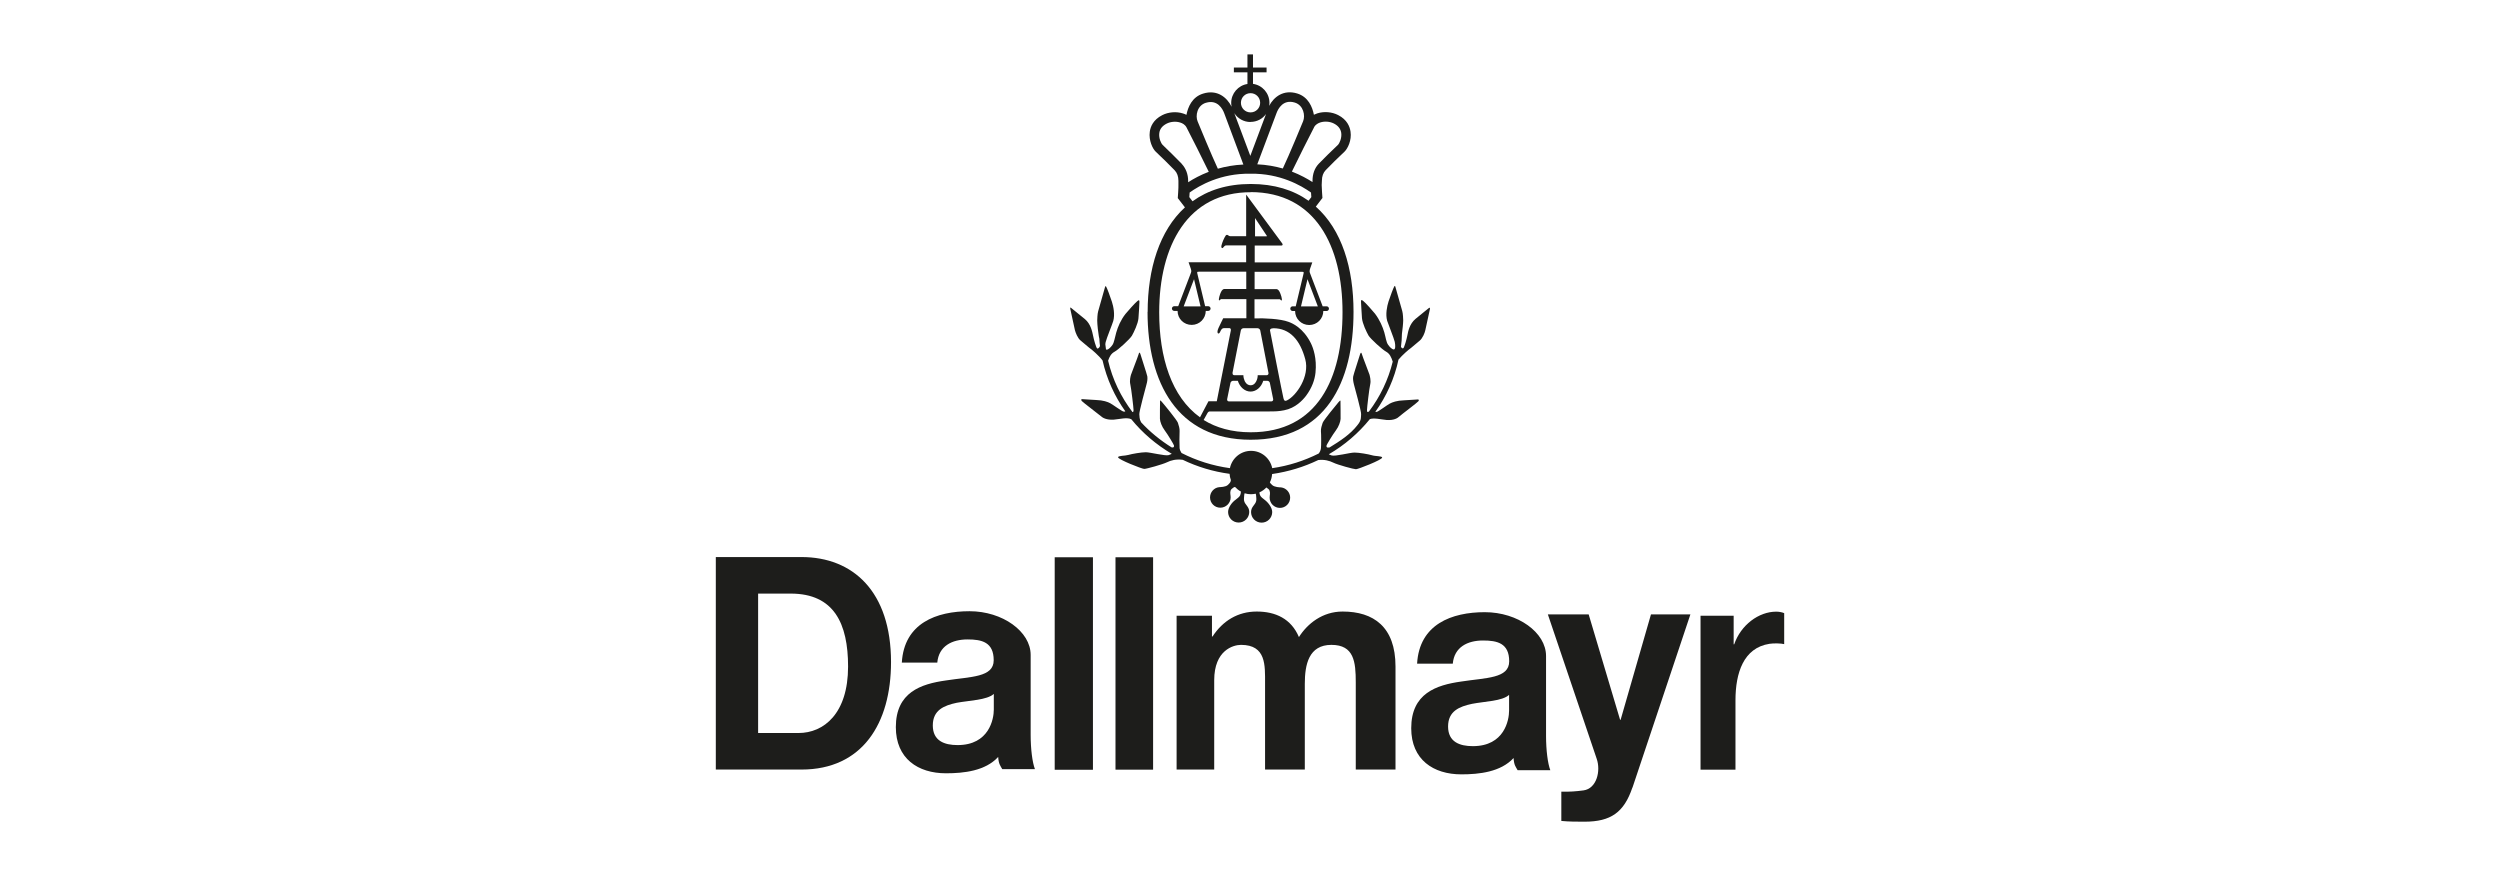 <?xml version="1.0" encoding="UTF-8"?><svg xmlns="http://www.w3.org/2000/svg" viewBox="0 0 234 82"><defs><style>.cls-1{fill:#fff;}.cls-2{fill:#1d1d1b;}</style></defs><g id="Layer_2"><rect class="cls-1" y="0" width="234" height="82"/></g><g id="Layer_1"><path class="cls-2" d="m70.96,68.61h3.78c2.37,0,4.64-1.82,4.64-6.22,0-4.01-1.3-6.83-5.37-6.83h-3.05v13.05Zm-3.96-16.47h8.02c4.82,0,8.38,3.23,8.38,9.83,0,5.77-2.7,10.06-8.38,10.06h-8.02v-19.89Z"/><rect class="cls-2" x="98.72" y="52.16" width="3.58" height="19.89"/><rect class="cls-2" x="104.41" y="52.16" width="3.52" height="19.88"/><path class="cls-2" d="m110.13,57.63h3.31v1.95h.05c.97-1.48,2.38-2.34,4.14-2.34s3.22.67,3.95,2.39c.79-1.25,2.2-2.39,4.09-2.39,2.88,0,4.95,1.42,4.95,5.15v9.64h-3.72v-8.16c0-1.92-.16-3.51-2.28-3.51s-2.49,1.84-2.49,3.65v8.02h-3.72v-8.08c0-1.67.11-3.59-2.25-3.59-.73,0-2.51.5-2.51,3.31v8.36h-3.52v-14.4Z"/><path class="cls-2" d="m152.79,73.72c-.78,2.31-2.01,3.19-4.47,3.19-.73,0-1.45,0-2.18-.07v-2.74c.78.02,1.41-.03,2.08-.12,1.23-.17,1.63-1.82,1.23-2.96l-4.57-13.51h3.82l2.94,9.86h.05l2.84-9.86h3.69l-5.42,16.21Z"/><path class="cls-2" d="m159.17,57.63h3.1v2.68h.05c.62-1.81,2.29-3.06,3.94-3.06.24,0,.53.05.74.14v2.9c-.31-.08-.98-.09-1.38-.03-2.44.38-3.18,2.75-3.18,5.29v6.49h-3.27v-14.4Z"/><path class="cls-2" d="m141.25,65.04c-.64.59-2.3.61-3.47.84-1.17.25-2.24.67-2.24,2.12s1.09,1.84,2.32,1.84c2.96,0,3.39-2.45,3.39-3.32v-1.48Zm-8.61-2.92c.21-3.7,3.25-4.82,6.34-4.82s5.73,1.9,5.73,4.1v7.49c0,1.31.16,2.59.4,3.2h-3.06c-.17-.31-.34-.46-.38-1.14-1.2,1.31-3.22,1.53-4.89,1.53-2.61,0-4.69-1.37-4.69-4.32,0-3.26,2.34-4.04,4.69-4.37,2.32-.36,4.48-.28,4.48-1.89,0-1.7-1.12-1.95-2.45-1.95-1.44,0-2.69.61-2.83,2.17h-3.33Z"/><path class="cls-2" d="m93.02,64.95c-.64.58-2.29.61-3.47.83-1.17.25-2.24.67-2.24,2.12s1.09,1.84,2.32,1.84c2.96,0,3.39-2.45,3.39-3.31v-1.48Zm-8.61-2.92c.21-3.71,3.25-4.82,6.34-4.82s5.72,1.9,5.72,4.09v7.49c0,1.31.16,2.59.4,3.2h-3.06c-.17-.31-.34-.47-.38-1.14-1.2,1.31-3.21,1.53-4.89,1.53-2.61,0-4.69-1.37-4.69-4.32,0-3.26,2.34-4.04,4.69-4.37,2.32-.36,4.47-.28,4.47-1.89,0-1.7-1.12-1.95-2.45-1.95-1.44,0-2.69.61-2.83,2.17h-3.33Z"/><path class="cls-2" d="m133.77,28.81c-.09.09-.73.57-1.28,1.04-.56.47-.69,1.17-.76,1.54-.07.37-.28,1.1-.37,1.19-.07.07-.16,0-.23-.11.05-.4.09-.81.09-1.22.05-.36.12-.99.12-1.27,0-.09-.02-.65-.09-.87-.07-.23-.61-2.14-.63-2.22-.02-.07-.04-.19-.11-.09-.07.09-.39.95-.54,1.41-.15.47-.3,1.21-.13,1.82.08.26.63,1.62.71,1.97.07.35.07.71-.09.71s-.4-.24-.54-.45c-.17-.24-.22-.7-.35-1.15-.15-.52-.43-1.17-.87-1.75-.18-.23-.91-1.05-1.1-1.19-.19-.15-.21-.09-.21.08s.06,1,.09,1.52c.04.51.43,1.31.61,1.63.19.32,1.29,1.32,1.64,1.51.35.19.5.53.63.94-.42,1.71-1.18,3.28-2.22,4.66-.14.11-.19.06-.19-.13s.21-2.01.3-2.39c.09-.38-.03-.76-.06-.91-.04-.15-.65-1.68-.72-1.94-.07-.26-.15-.06-.2.12-.05.19-.57,1.75-.61,1.97-.04.22,0,.48.07.76.07.27.7,2.54.67,2.78-.02.24.03.5-.22.86l-.12.16c-.68.88-1.65,1.5-2.61,2.09-.14.01-.31.06-.29-.16,0-.09.59-1.05.87-1.42.28-.37.44-.84.45-1.09.01-.26-.01-1.4-.01-1.56s.03-.25-.19,0c-.21.25-1.4,1.69-1.48,1.93-.08.24-.18.55-.16.79.03.24.03,1.4,0,1.59-.02.17-.1.36-.21.49-1.34.67-2.8,1.15-4.35,1.37-.19-.92-1-1.62-1.98-1.62s-1.79.7-1.98,1.62c-1.61-.22-3.14-.71-4.53-1.42-.09-.13-.16-.3-.18-.45-.02-.19-.02-1.35,0-1.59.02-.23-.08-.55-.16-.79-.08-.24-1.26-1.68-1.48-1.93-.21-.25-.19-.16-.19,0s-.02,1.3-.01,1.56c.01.26.17.72.45,1.09.28.37.86,1.33.87,1.42.02.18-.1.18-.22.17-1.06-.66-2.03-1.45-2.86-2.35-.18-.31-.14-.55-.17-.76-.02-.24.6-2.51.67-2.78.08-.27.11-.53.08-.76-.04-.22-.56-1.78-.61-1.97-.05-.19-.13-.39-.2-.12-.07.26-.68,1.8-.72,1.94-.04.15-.15.52-.06.91.09.39.3,2.2.3,2.39,0,.14-.03.2-.1.19-1.08-1.42-1.87-3.05-2.28-4.81.12-.36.28-.66.59-.83.35-.18,1.45-1.19,1.64-1.51.18-.32.57-1.12.61-1.63.04-.51.09-1.35.09-1.52s-.02-.23-.2-.08c-.19.15-.92.96-1.1,1.19-.45.57-.72,1.22-.87,1.75-.13.45-.19.91-.35,1.15-.14.2-.37.45-.54.45-.03,0-.05-.01-.07-.03-.02-.15-.04-.31-.06-.47,0-.07.02-.14.03-.21.08-.35.64-1.71.71-1.97.17-.61.02-1.36-.13-1.82-.15-.47-.47-1.32-.54-1.41-.08-.09-.09.02-.11.09-.02.07-.56,1.99-.63,2.22-.07.22-.09.78-.09.87,0,.35.1,1.24.15,1.47.02.09.03.17.05.24.01.23.03.46.06.68-.06.16-.2.29-.28.21-.09-.09-.3-.82-.37-1.19-.08-.37-.21-1.08-.76-1.54-.56-.47-1.19-.95-1.28-1.04-.09-.09-.11-.04-.09.09.02.13.37,1.73.43,1.97.06.24.26.76.52.97.26.21.82.69.82.69.2.12.93.76,1.25,1.19.39,1.73,1.12,3.34,2.13,4.76-.03.03-.08.04-.18.02-.15-.03-.98-.64-1.22-.77-.23-.13-.67-.29-1.34-.31-.35-.01-1.16-.08-1.28-.08s-.15.05-.05.18c.1.12,1.6,1.25,1.78,1.41.17.16.53.37,1.2.33.6-.05,1.24-.24,1.65-.04,1.05,1.29,2.33,2.38,3.79,3.24-.08.04-.17.08-.29.12-.31.1-1.73-.27-2.14-.27s-1.29.15-1.63.25c-.34.1-.96.06-.97.22,0,.21,2.24,1.09,2.45,1.09s1.72-.42,2.13-.62c.36-.18.86-.32,1.48-.23,1.35.65,2.82,1.1,4.38,1.31.01.2.05.4.12.58-.01.18-.08.27-.28.46-.21.2-.71.2-.82.21-.48.05-.85.47-.85.96,0,.53.43.96.96.96s.97-.43.97-.96c0-.24-.08-.41,0-.66.04-.11.16-.19.27-.27.04-.03.09-.04.14-.05.16.17.34.32.55.43,0,.11-.03.25-.07.35-.06.14-.26.29-.43.42-.33.23-.7.72-.7,1.14,0,.55.44.99.99.99s.99-.45.99-.99c0-.51-.4-.66-.48-1.04-.03-.12-.01-.34.01-.54,0-.06.03-.12.04-.17.19.06.38.09.58.09.16,0,.32-.02.46-.05.01.04.02.09.03.14.02.2.04.42.01.54-.08.38-.48.53-.48,1.04,0,.55.44.99.99.99s.99-.45.99-.99c0-.42-.38-.9-.7-1.14-.17-.12-.37-.28-.43-.42-.04-.08-.06-.18-.07-.28.25-.11.47-.27.65-.46.01,0,.03,0,.03.02.11.08.23.15.27.27.09.25.01.42.01.66,0,.53.43.96.96.96s.96-.43.96-.96c0-.49-.37-.9-.85-.96-.12,0-.61-.02-.82-.21-.12-.11-.19-.18-.23-.26.12-.23.19-.5.21-.78,1.53-.22,2.99-.67,4.32-1.31.58-.07,1.05.07,1.4.24.42.21,1.93.62,2.13.62s2.45-.88,2.45-1.09c0-.16-.63-.11-.96-.22-.34-.1-1.21-.25-1.63-.25s-1.83.38-2.14.27c-.11-.04-.19-.07-.26-.11,1.48-.86,2.78-1.98,3.84-3.29.41-.14,1,.03,1.56.08.67.05,1.03-.16,1.2-.33.17-.16,1.68-1.29,1.77-1.41.1-.12.06-.18-.05-.18s-.93.06-1.28.08c-.67.02-1.1.18-1.34.31-.23.12-1.06.74-1.21.77-.06.01-.1,0-.14,0,1.04-1.45,1.79-3.11,2.17-4.89.35-.42.98-.97,1.17-1.09,0,0,.56-.48.82-.69.26-.21.47-.72.52-.97.06-.24.41-1.84.43-1.97.02-.13,0-.19-.1-.09"/><path class="cls-2" d="m107.41,29.19c0,6.62,2.77,11.96,9.64,11.97,7.02.01,9.64-5.36,9.64-11.97,0-4.09-1.09-7.69-3.53-9.85l.62-.81s-.08-1.09-.07-1.21l.02-.41c0-.4.12-.74.35-.98.4-.42,1.29-1.3,1.77-1.74.3-.29.68-1.06.56-1.87-.07-.47-.32-1.12-1.16-1.55-.58-.3-1.32-.36-1.95-.16-.11.04-.22.08-.32.13-.14-.72-.52-1.67-1.56-1.99-1.28-.39-2.18.31-2.63,1.16.02-.09.03-.19.03-.28,0-.91-.67-1.66-1.54-1.78v-1.08h1.27v-.45h-1.27v-1.23h-.52v1.23h-1.27v.45h1.27v1.09c-.86.13-1.52.88-1.52,1.77,0,.12.01.24.04.36-.44-.88-1.35-1.64-2.67-1.23-1.04.32-1.42,1.27-1.56,1.99-.1-.05-.2-.1-.32-.13-.62-.2-1.37-.14-1.95.16-.84.43-1.1,1.08-1.16,1.55-.11.81.26,1.59.56,1.87.47.44,1.37,1.32,1.77,1.74.23.24.35.58.35.98v.41c.02.12-.06,1.21-.06,1.21l.67.87c-2.38,2.17-3.49,5.75-3.49,9.79m15.57-17.28c.14-.27.4-.4.59-.46.4-.13.9-.09,1.27.1.41.21.63.5.69.88.07.5-.19,1-.29,1.1-.47.44-1.38,1.33-1.81,1.78-.39.41-.59.96-.59,1.6v.12c-.49-.31-1.13-.67-1.93-.98.5-1.05,1.72-3.46,2.08-4.15m-.26,6.54c-.09.11-.17.23-.26.34-1.41-1-3.2-1.57-5.41-1.57-2.22,0-4.03.59-5.45,1.62-.09-.12-.19-.26-.3-.39,0-.12.02-.25.03-.43.9-.65,2.91-1.81,5.67-1.76h.02c2.75-.05,4.76,1.11,5.67,1.76.01.18.02.31.03.43m-3.65-6.82l.39-1.04c.15-.41.62-1.32,1.71-.99.82.25,1,1.22.78,1.75-.05.13-1.37,3.32-1.9,4.42-.71-.2-1.51-.35-2.39-.39.37-.96.98-2.59,1.41-3.75m-2.04-2.91c.5,0,.9.4.9.9s-.4.9-.9.9-.9-.4-.9-.9.4-.9.9-.9m0,2.69c.6,0,1.13-.29,1.45-.74,0,0-1.1,2.95-1.47,3.92-.36-.96-1.5-4-1.5-4,.32.5.88.83,1.51.83m-4.16-1.8c1.08-.33,1.56.58,1.71.99,0,0,1.43,3.83,1.79,4.79-.88.04-1.68.19-2.39.39-.52-1.1-1.84-4.29-1.89-4.42-.23-.53-.05-1.5.77-1.75m-2.26,5.71c-.43-.45-1.34-1.34-1.8-1.78-.11-.1-.37-.6-.3-1.1.05-.38.28-.67.69-.88.37-.19.87-.23,1.27-.1.2.06.45.19.59.46.36.69,1.58,3.1,2.08,4.15-.8.31-1.44.66-1.93.98v-.12c0-.63-.21-1.18-.6-1.6m6.45,2.64c6.05.01,8.6,5.03,8.6,11.24s-2.34,11.25-8.6,11.24c-1.76,0-3.22-.42-4.4-1.15.14-.27.31-.57.36-.65.06-.11.14-.15.22-.15h5.56c.56,0,.9-.01,1.4-.11,1.05-.2,1.73-.94,2.05-1.36.56-.76.81-1.49.88-2.16.14-1.35-.22-2.32-.43-2.75-.72-1.45-1.74-1.88-2.11-2.01-.75-.28-2.21-.35-3.17-.32v-1.79h2.36c.08,0,.09.13.18.11.06-.02,0-.25-.02-.35-.03-.11-.12-.39-.23-.56-.04-.06-.15-.15-.23-.15h-2.05v-1.62h4.4c.23,0,.22.01.16.26l-.71,2.97h-.29c-.12,0-.22.1-.22.22s.1.22.22.22h.23c0,.73.59,1.31,1.32,1.31s1.32-.58,1.32-1.31h.31c.12,0,.22-.1.22-.22s-.1-.22-.22-.22h-.37l-1.14-2.99c-.03-.09-.08-.19-.08-.24,0-.06,0-.16.03-.25l.22-.63h-5.39v-1.58c1.24,0,2.47,0,2.52,0,.08,0,.13-.09.06-.19-.16-.23-3.38-4.58-3.38-4.58v3.9c-.71,0-1.36,0-1.45,0-.11,0-.2-.05-.26-.1-.04-.04-.15-.04-.2.03-.17.26-.32.62-.4.93-.06.26.09.3.16.2.03-.04.07-.09.12-.13.05-.05.07-.07.18-.07.04,0,.87,0,1.85,0v1.58h-5.39l.22.63c.03.09.04.19.03.25,0,.05-.05.14-.08.24l-1.14,2.99h-.37c-.12,0-.22.1-.22.22s.1.22.22.22h.31c0,.73.59,1.31,1.32,1.31s1.31-.58,1.32-1.31h.23c.12,0,.22-.1.22-.22s-.1-.22-.22-.22h-.29l-.71-2.97c-.06-.24-.07-.26.16-.26h4.4v1.62h-2.06c-.09,0-.19.09-.23.15-.11.17-.21.45-.23.56-.02.09-.08.33-.02.35.09.03.1-.11.18-.11h2.37v1.79h-2.17s-.32.64-.44.91c-.24.53.03.64.14.39.12-.28.21-.38.39-.38.19,0,.3,0,.46,0,.19,0,.18.16.16.25-.07.33-1.31,6.6-1.31,6.6h-.78l-.79,1.5c-2.67-1.92-3.82-5.6-3.82-9.83,0-6.21,2.65-11.26,8.6-11.24m-1.67,17.65h.43c.18.58.65,1.01,1.19,1.01s1.01-.42,1.19-1.01h.37c.12,0,.23.09.25.2l.31,1.52c.02.11-.06.21-.17.21h-3.97c-.12,0-.19-.09-.17-.21l.31-1.52c.02-.11.14-.2.25-.2m-.06-.73l.78-3.98c.02-.11.13-.21.25-.21h1.32c.11,0,.23.1.25.21l.77,3.98c.02.11-.06.21-.17.21h-.84c0,.19-.04.38-.12.53,0,0-.16.42-.55.41-.39,0-.55-.41-.55-.41-.07-.15-.12-.34-.12-.53h-.84c-.12,0-.2-.09-.17-.21m3.8-4.19c1.56,0,2.52,1.11,3,2.9.44,1.62-.85,3.43-1.7,3.85-.25.12-.29-.02-.34-.2-.08-.29-1.21-6.06-1.26-6.35,0,0-.03-.19.3-.19m3.21-4.6c.26.69.77,2.03.97,2.55h-1.58c.12-.51.44-1.84.61-2.55m-4.91-4.01v-1.71l1.11,1.67s0,.04-.04.04h-1.07Zm-5.71,4.01c.17.71.49,2.04.61,2.55h-1.58c.2-.52.71-1.86.97-2.55"/></g></svg>